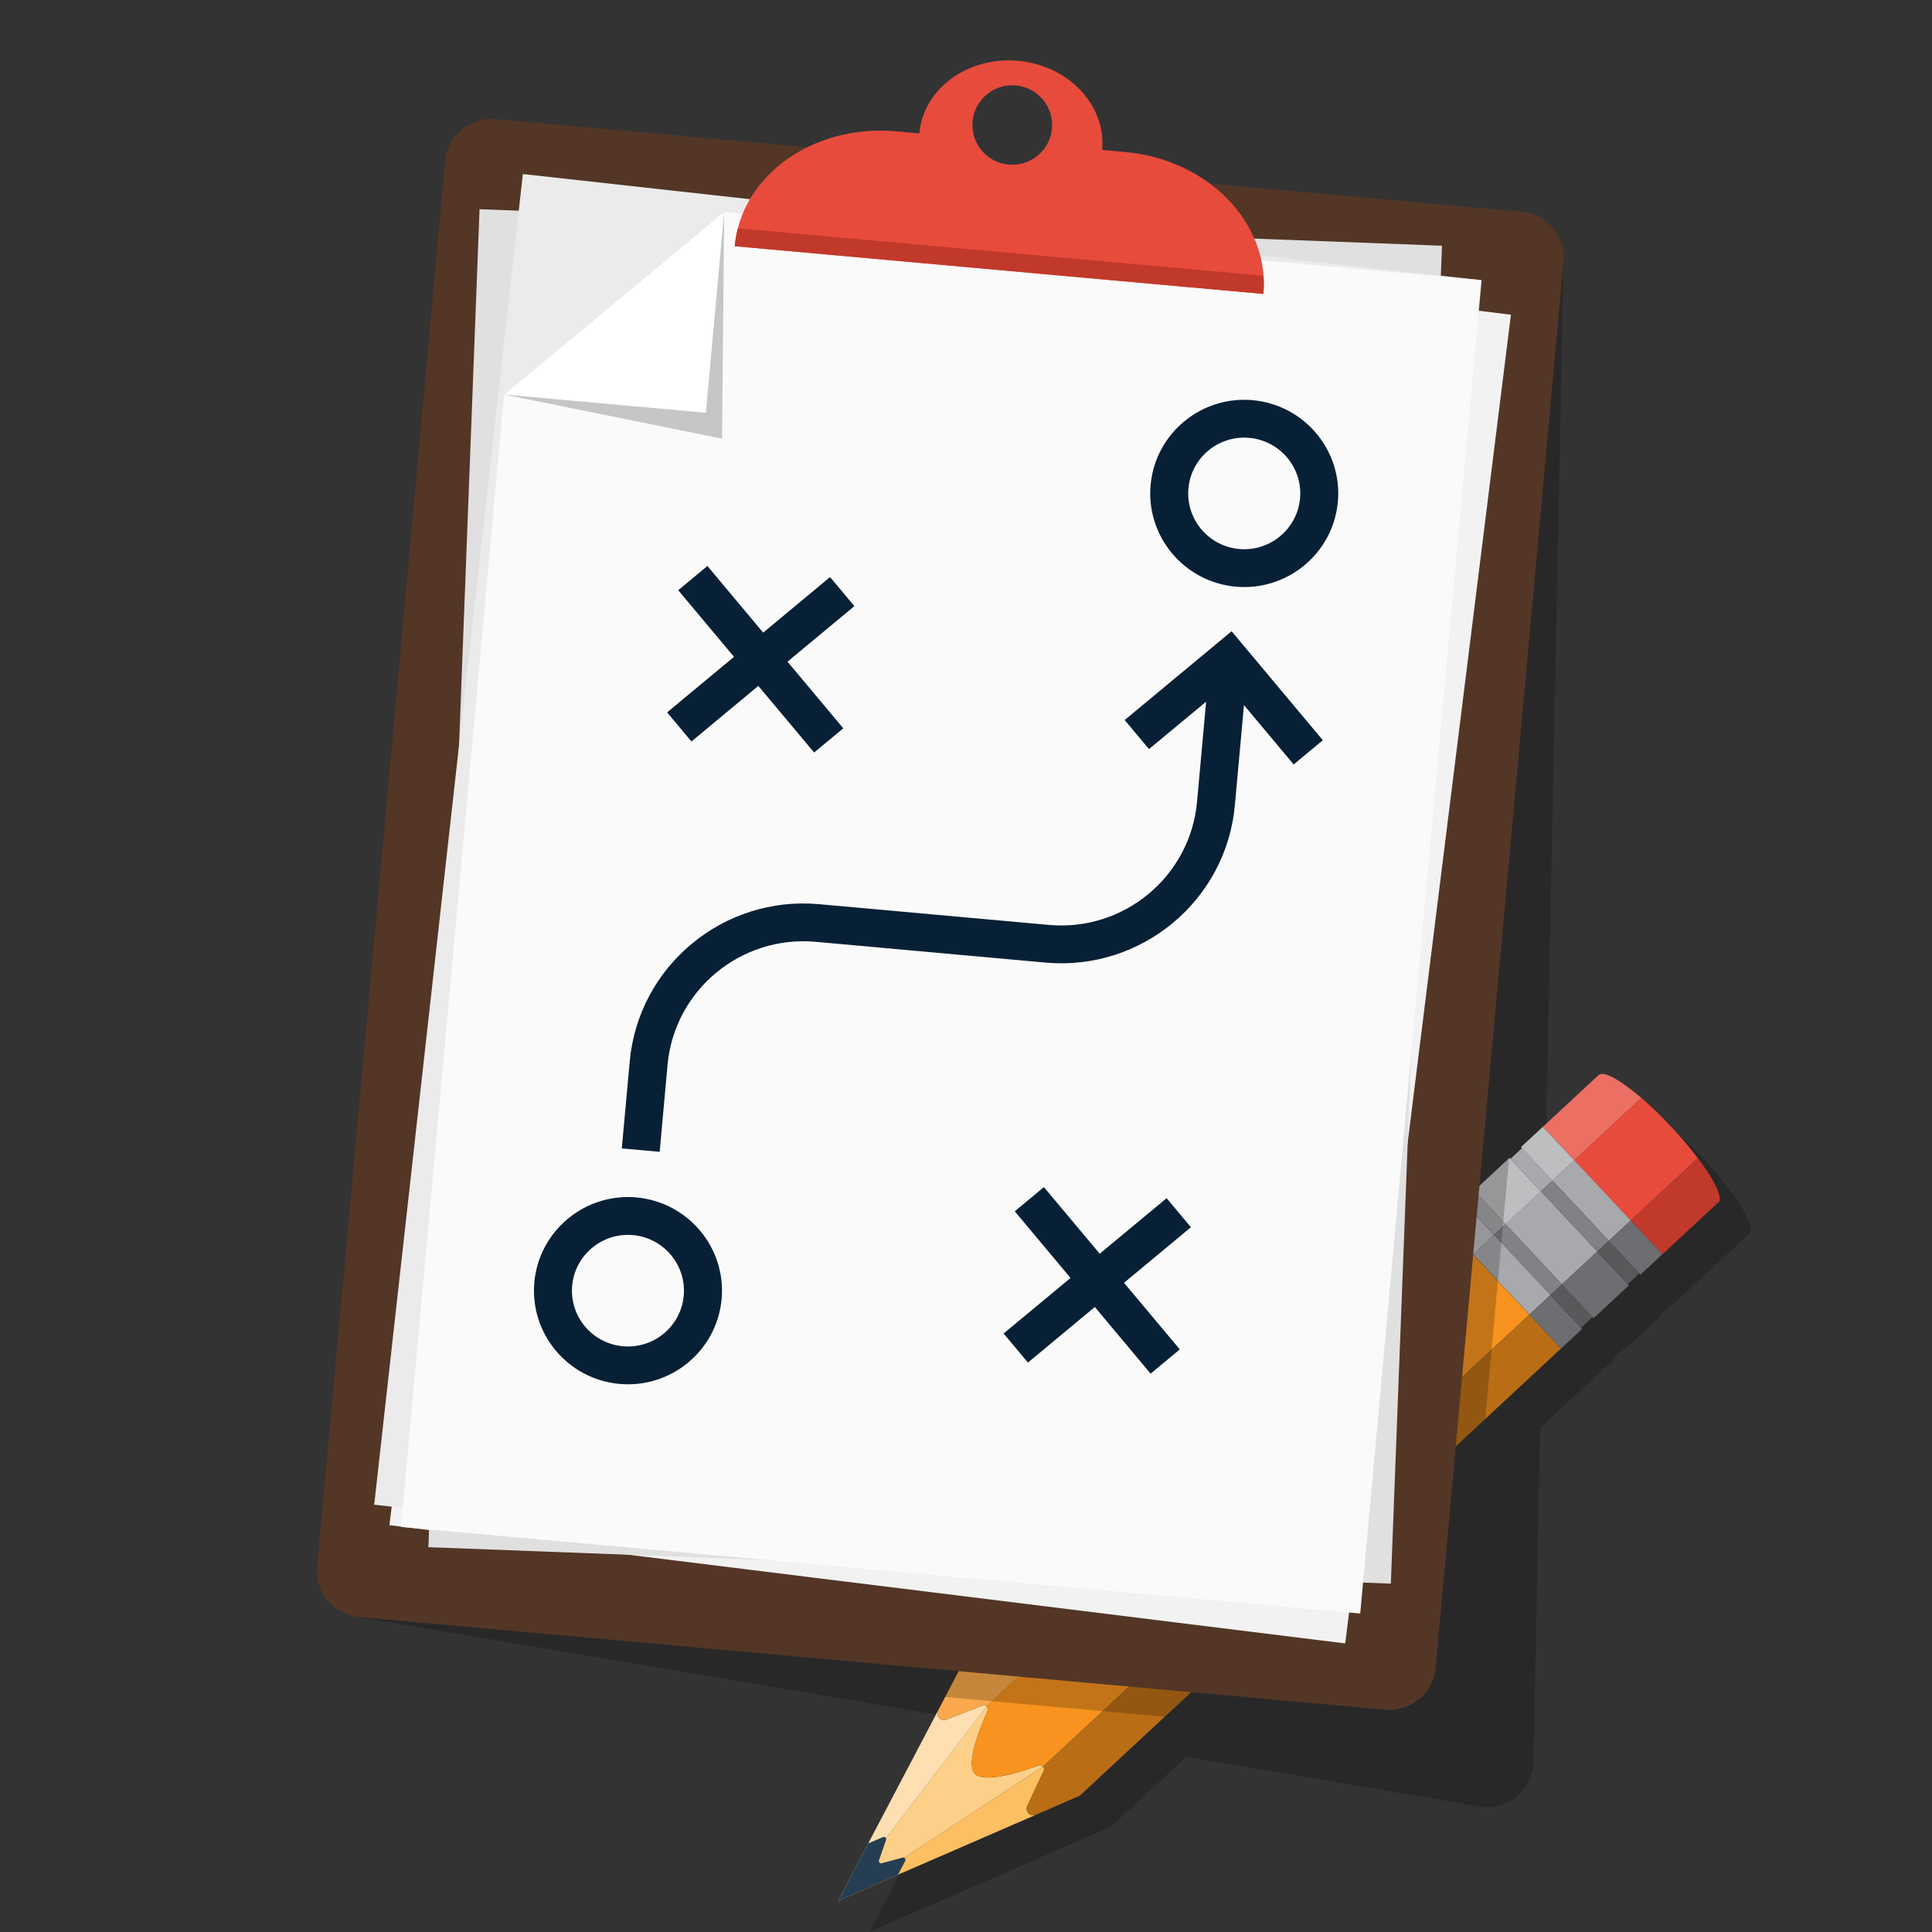 <svg width="38" height="38" viewBox="0 0 38 38" fill="none" xmlns="http://www.w3.org/2000/svg">
<rect x="0" y="0" width="38" height="38" fill="#333333" stroke="none"/>
<g clip-path="url(#clip0_3309_60626)">
<path opacity="0.21" d="M32.897 22.206C32.486 21.853 32.153 21.665 32.055 21.755L30.529 23.174L30.549 23.196L30.388 23.345L30.754 5.15C30.799 4.652 10.964 3.557 10.964 3.557C10.464 3.512 10.021 3.88 9.975 4.378C9.975 4.378 6.564 31.761 7.064 31.806L19.268 33.869L19.068 34.25C19.068 34.25 19.067 34.251 19.067 34.251C17.503 37.227 17.793 36.671 17.101 38C18.467 37.4 17.984 37.612 21.853 35.93C21.969 35.823 22.53 35.301 23.332 34.556L29.171 35.543C29.671 35.588 30.114 35.22 30.16 34.722L30.293 28.087C31.04 27.392 31.576 26.894 31.732 26.75L31.712 26.728L31.938 26.518L31.958 26.54L32.654 25.893L32.633 25.871L32.859 25.661L32.879 25.683C33.038 25.535 34.304 24.36 34.429 24.242C34.535 23.993 33.726 22.915 32.897 22.207V22.206Z" fill="black"/>
<path d="M20.379 35.693L17.657 36.875L16.486 37.389L20.516 34.746C20.516 34.746 20.52 34.75 20.521 34.753C20.536 34.774 20.541 34.803 20.528 34.831L20.206 35.518C20.181 35.572 20.195 35.627 20.228 35.663C20.261 35.699 20.315 35.717 20.371 35.696C20.373 35.695 20.376 35.694 20.379 35.693Z" fill="#FCC062"/>
<path d="M20.372 35.696C20.316 35.717 20.262 35.699 20.229 35.663C20.263 35.699 20.317 35.716 20.372 35.696Z" fill="#FCC062"/>
<path d="M16.486 37.389L17.078 36.255L18.453 33.64C18.451 33.644 18.449 33.647 18.448 33.651C18.448 33.652 18.447 33.653 18.447 33.654C18.427 33.705 18.441 33.756 18.472 33.79C18.506 33.825 18.559 33.841 18.615 33.82L19.328 33.546C19.356 33.535 19.384 33.543 19.404 33.558C19.406 33.559 19.407 33.561 19.408 33.562L16.487 37.389L16.486 37.389Z" fill="#FDDFB1"/>
<path d="M19.409 33.561C19.409 33.561 19.406 33.559 19.405 33.558C19.385 33.543 19.356 33.535 19.328 33.546L18.615 33.819C18.559 33.84 18.506 33.824 18.472 33.789C18.44 33.755 18.427 33.705 18.447 33.653C18.447 33.652 18.448 33.651 18.448 33.651C18.449 33.647 18.451 33.644 18.453 33.64C18.453 33.639 18.453 33.639 18.454 33.638L18.888 32.81L28.354 24.014L28.972 24.674L19.408 33.561H19.409Z" fill="#F9A94B"/>
<path d="M30.346 22.163L30.964 22.822L32.284 21.595C31.873 21.243 31.539 21.054 31.442 21.145L29.916 22.563L30.347 22.163L30.346 22.163Z" fill="#EC6F63"/>
<path d="M30.963 22.822L32.073 24.007L33.394 22.779C33.249 22.586 33.073 22.377 32.874 22.165C32.67 21.948 32.469 21.755 32.283 21.595L30.963 22.822Z" fill="#E74B3C"/>
<path d="M20.516 34.746L16.486 37.389L19.408 33.561C19.43 33.581 19.441 33.614 19.426 33.647C19.276 33.98 18.992 34.69 19.174 34.888C19.36 35.082 20.086 34.849 20.43 34.724C20.46 34.713 20.491 34.723 20.511 34.741C20.513 34.742 20.515 34.744 20.516 34.746V34.746Z" fill="#FDD089"/>
<path d="M20.517 34.746C20.517 34.746 20.513 34.742 20.511 34.74C20.49 34.723 20.46 34.713 20.431 34.724C20.086 34.849 19.36 35.081 19.174 34.888C18.992 34.689 19.276 33.98 19.426 33.647C19.441 33.614 19.43 33.581 19.407 33.56L28.971 24.673L30.081 25.857L20.517 34.745V34.746Z" fill="#F7931E"/>
<path d="M21.238 35.319L20.379 35.693C20.376 35.694 20.373 35.695 20.371 35.696C20.315 35.717 20.261 35.699 20.228 35.663C20.195 35.627 20.181 35.572 20.206 35.518L20.528 34.831C20.542 34.802 20.537 34.773 20.521 34.752C20.519 34.75 20.518 34.748 20.516 34.746L30.081 25.858L30.704 26.523L21.238 35.319V35.319Z" fill="#B96E16"/>
<path d="M32.697 24.671L33.768 23.676L33.816 23.631C33.867 23.509 33.7 23.181 33.395 22.778L32.074 24.006L32.697 24.671Z" fill="#C1392B"/>
<path d="M30.532 23.222L30.963 22.822L30.345 22.163L29.914 22.563L29.934 22.585L30.532 23.222Z" fill="#BCBEC0"/>
<path d="M29.612 24.079L30.308 23.433L29.71 22.795L29.69 22.773L28.994 23.42L29.015 23.442L29.612 24.079Z" fill="#BCBEC0"/>
<path d="M28.787 23.652L28.767 23.63L28.354 24.014L28.971 24.674L29.385 24.289L28.787 23.652Z" fill="#BCBEC0"/>
<path d="M29.386 24.287L28.973 24.671L30.083 25.855L30.496 25.471L29.386 24.287Z" fill="#A7A9AC"/>
<path d="M30.307 23.43L29.611 24.077L30.721 25.261L31.417 24.615L30.307 23.43Z" fill="#A7A9AC"/>
<path d="M30.964 22.82L30.533 23.22L31.643 24.404L32.074 24.004L30.964 22.82Z" fill="#A7A9AC"/>
<path d="M31.098 26.116L30.495 25.474L30.082 25.858L30.705 26.522L31.118 26.138L31.098 26.116Z" fill="#6D6E71"/>
<path d="M31.416 24.617L30.721 25.263L31.323 25.907L31.343 25.928L32.039 25.281L32.019 25.26L31.416 24.617Z" fill="#6D6E71"/>
<path d="M31.643 24.407L32.245 25.05L32.265 25.071L32.696 24.671L32.073 24.006L31.643 24.407Z" fill="#6D6E71"/>
<path d="M29.935 22.583L29.709 22.793L30.307 23.43L30.532 23.22L29.935 22.583Z" fill="#A7A9AC"/>
<path d="M30.532 23.22L30.307 23.43L31.417 24.614L31.642 24.405L30.532 23.22Z" fill="#808285"/>
<path d="M31.642 24.404L31.416 24.614L32.019 25.257L32.244 25.047L31.642 24.404Z" fill="#58595B"/>
<path d="M29.013 23.439L28.787 23.649L29.385 24.287L29.611 24.077L29.013 23.439Z" fill="#A7A9AC"/>
<path d="M29.611 24.078L29.385 24.288L30.495 25.472L30.721 25.262L29.611 24.078Z" fill="#808285"/>
<path d="M30.722 25.261L30.496 25.471L31.099 26.114L31.325 25.904L30.722 25.261Z" fill="#58595B"/>
<path d="M17.662 36.873L16.486 37.389L17.077 36.256H17.078L17.365 36.134C17.403 36.117 17.441 36.152 17.427 36.191L17.289 36.588C17.276 36.623 17.308 36.657 17.344 36.647L17.751 36.537C17.791 36.526 17.823 36.566 17.804 36.603L17.662 36.873V36.873Z" fill="#263E53"/>
<path opacity="0.21" d="M29.681 22.779L29.214 27.906C27.378 29.613 24.655 32.143 22.907 33.767L18.59 33.377L18.887 32.81C19.401 32.333 28.063 24.283 28.766 23.63L28.787 23.651L29.012 23.442L28.992 23.42L29.681 22.779Z" fill="black"/>
<path d="M7.063 31.805C6.563 31.76 6.193 31.318 6.238 30.821L8.755 3.164C8.8 2.666 9.244 2.297 9.745 2.342L29.929 4.165C30.429 4.21 30.799 4.652 30.753 5.15L28.236 32.806C28.191 33.304 27.747 33.673 27.248 33.628L7.063 31.805H7.063Z" fill="#533626"/>
<path d="M29.718 6.19L10.918 3.864L7.659 29.998L26.459 32.324L29.718 6.19Z" fill="#F2F2F2"/>
<path d="M28.362 4.833L9.432 4.115L8.426 30.431L27.356 31.148L28.362 4.833Z" fill="#E0E0E0"/>
<path d="M7.36 29.596L26.188 31.682L29.112 5.509L10.284 3.423L7.36 29.596Z" fill="#EBEBEB"/>
<path d="M29.141 5.509L26.754 31.736L7.887 30.033L9.914 7.76L14.244 4.164L29.141 5.509Z" fill="#FAFAFA"/>
<path opacity="0.21" d="M9.914 7.76L14.202 8.628L14.244 4.164L9.914 7.76Z" fill="black"/>
<path d="M9.914 7.76L13.884 8.118L14.244 4.164L9.914 7.76Z" fill="white"/>
<path d="M22.134 2.99L21.678 2.949C21.758 2.07 21.018 1.286 20.025 1.196C19.032 1.107 18.162 1.746 18.082 2.624L17.626 2.583C16 2.437 14.578 3.448 14.451 4.843L24.849 5.781C24.976 4.387 23.76 3.137 22.134 2.99V2.99ZM19.839 3.237C19.407 3.198 19.09 2.818 19.129 2.388C19.168 1.958 19.549 1.642 19.981 1.681C20.412 1.72 20.73 2.099 20.691 2.529C20.652 2.959 20.271 3.276 19.839 3.237Z" fill="#E74B3C"/>
<path d="M14.452 4.842L24.849 5.781C24.86 5.66 24.86 5.541 24.852 5.424L14.513 4.49C14.483 4.605 14.462 4.722 14.451 4.842H14.452Z" fill="#C1392B"/>
<path d="M24.305 11.539C23.29 11.447 22.539 10.55 22.631 9.539C22.723 8.527 23.624 7.779 24.639 7.871C25.655 7.963 26.406 8.86 26.314 9.871C26.222 10.883 25.32 11.631 24.305 11.539ZM24.572 8.612C23.966 8.557 23.429 9.003 23.375 9.606C23.32 10.209 23.768 10.744 24.373 10.798C24.978 10.853 25.515 10.406 25.57 9.804C25.625 9.201 25.177 8.667 24.572 8.612Z" fill="#082035"/>
<path d="M12.184 27.22C11.169 27.128 10.418 26.231 10.51 25.22C10.602 24.209 11.503 23.46 12.518 23.552C13.534 23.644 14.285 24.541 14.193 25.552C14.101 26.564 13.199 27.312 12.184 27.22ZM12.45 24.293C11.845 24.238 11.309 24.685 11.254 25.287C11.199 25.89 11.647 26.425 12.252 26.479C12.857 26.534 13.394 26.088 13.448 25.485C13.503 24.883 13.056 24.348 12.45 24.293Z" fill="#082035"/>
<path d="M23.424 24.138L22.946 23.567L21.63 24.659L20.532 23.349L19.959 23.825L21.056 25.136L19.74 26.228L20.218 26.8L21.534 25.707L22.631 27.018L23.205 26.541L22.108 25.231L23.424 24.138Z" fill="#082035"/>
<path d="M16.805 11.922L16.326 11.35L15.011 12.443L13.914 11.132L13.34 11.609L14.437 12.919L13.121 14.012L13.6 14.584L14.915 13.491L16.013 14.801L16.586 14.325L15.489 13.014L16.805 11.922Z" fill="#082035"/>
<path d="M26.019 14.56L24.224 12.416L22.121 14.162L22.599 14.734L23.723 13.801L23.544 15.774C23.41 17.24 22.104 18.325 20.632 18.192L16.11 17.784C14.227 17.614 12.557 19.001 12.386 20.876L12.23 22.588L12.975 22.655L13.13 20.943C13.264 19.476 14.57 18.392 16.042 18.524L20.564 18.933C22.447 19.103 24.117 17.715 24.288 15.841L24.467 13.868L25.445 15.036L26.019 14.559V14.56Z" fill="#082035"/>
</g>
<defs>
<clipPath id="clip0_3309_60626">
<rect width="28.203" height="36.812" fill="white" transform="translate(6.234 1.188)"/>
</clipPath>
</defs>
</svg>
